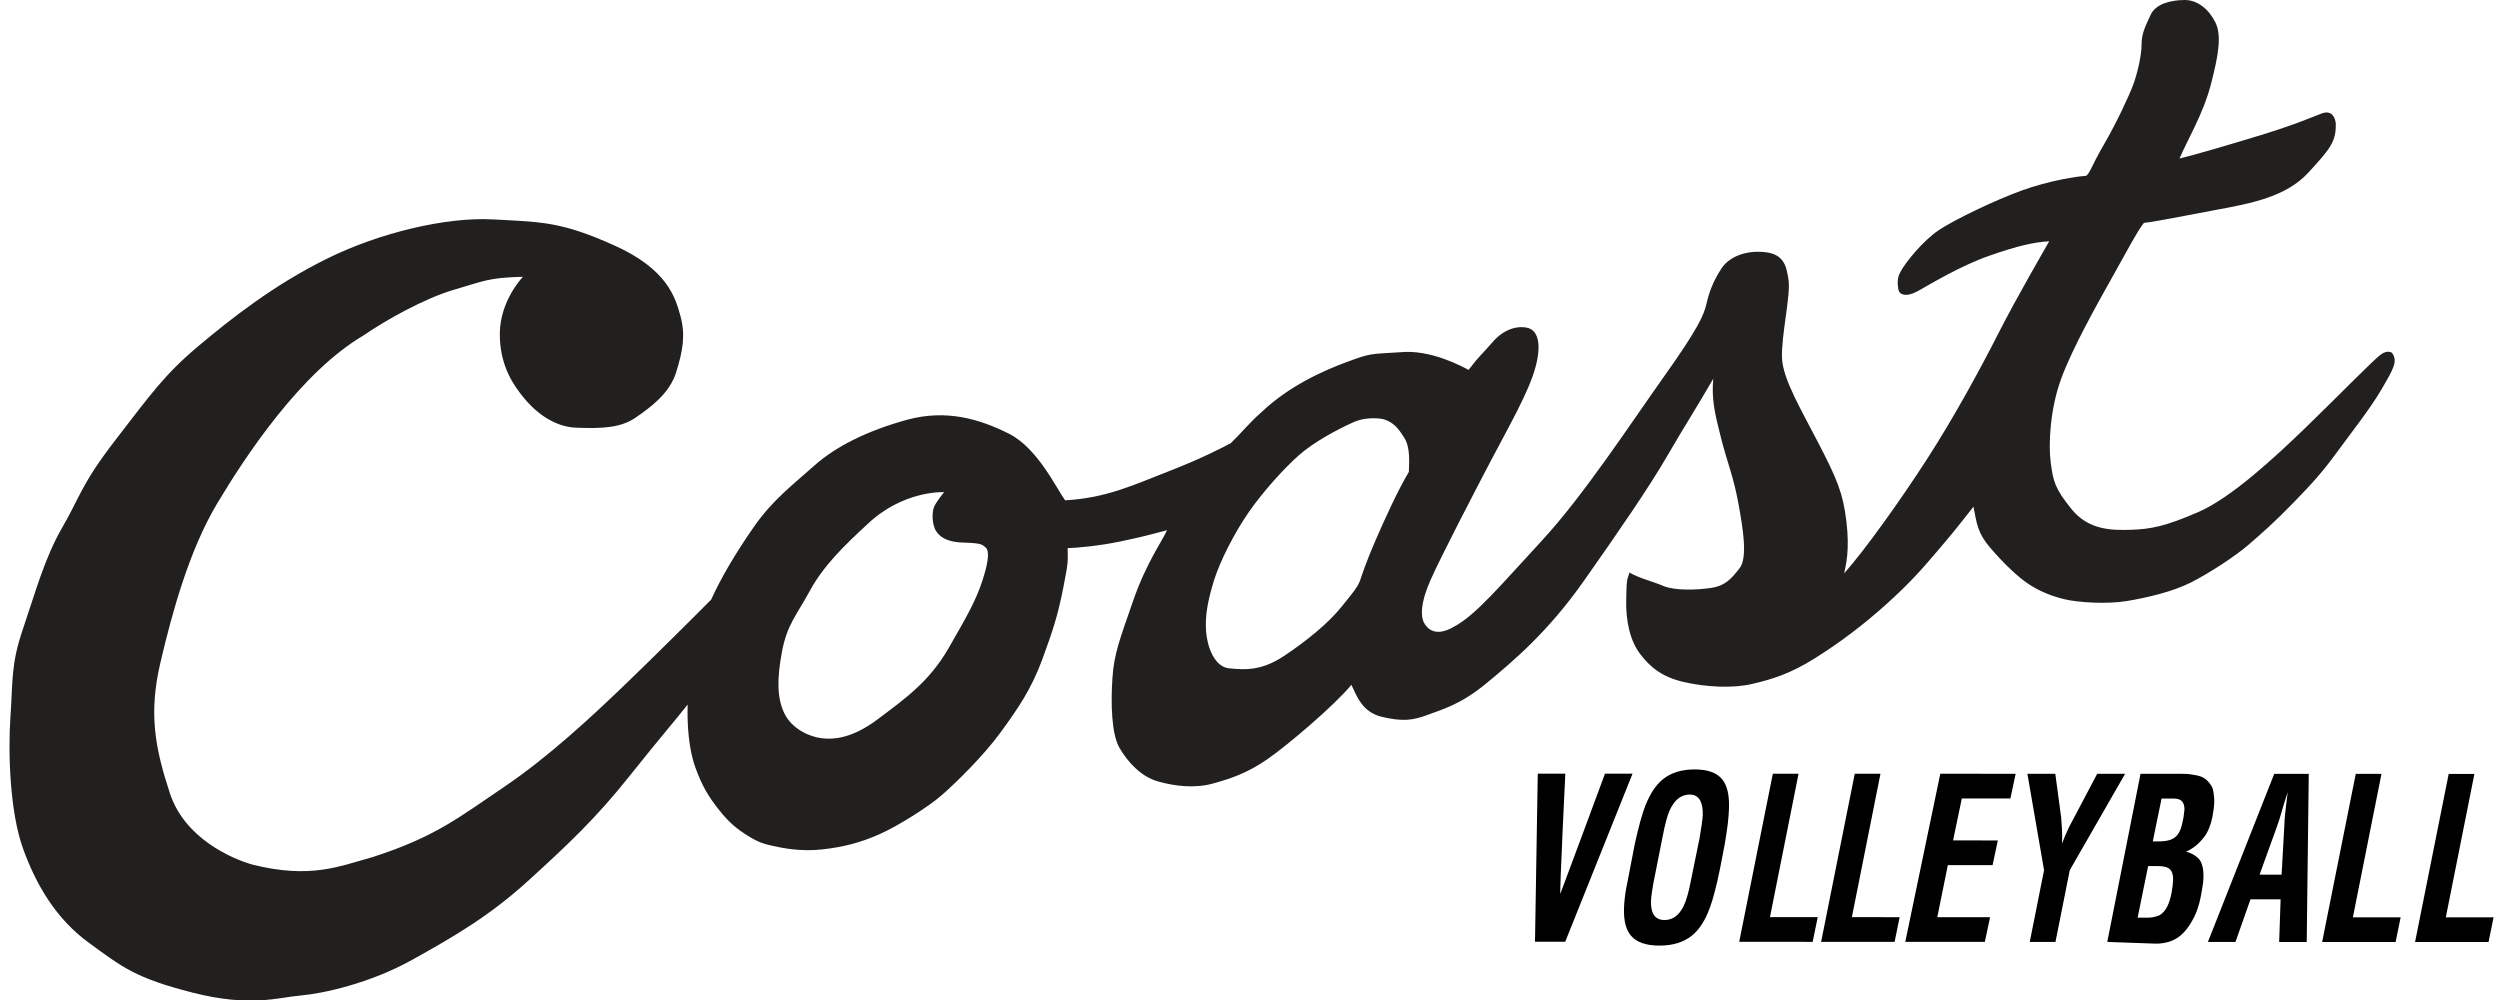 <?xml version="1.0" encoding="UTF-8"?>
<!-- Generator: Adobe Illustrator 16.0.0, SVG Export Plug-In . SVG Version: 6.00 Build 0)  -->
<svg xmlns="http://www.w3.org/2000/svg" xmlns:xlink="http://www.w3.org/1999/xlink" version="1.1" id="Layer_1" x="0px" y="0px" width="1000px" height="400px" viewBox="0 0 1000 400" xml:space="preserve">
<image overflow="visible" width="1000" height="401" transform="matrix(1 0 0 1 0 -512.497)">
</image>
<path fill="#221F1F" d="M956.799,141.147c0,0-1.594-1.328-4.344,0.563s-17.572,17.125-30.072,29.208s-29.834,28.167-43.084,33.917  c-13.25,5.75-19.084,6.832-26.916,7.082c-7.834,0.25-17,0.084-23.75-8.25c-6.75-8.333-7.334-11.166-8.334-18.583  s-0.248-21.583,4.168-33.583s13.582-28.417,20.498-40.75c6.918-12.333,9.752-17.917,12.584-21.583  c5.666-0.667,15.084-2.667,29.084-5.25s27.834-5.25,36.666-14.833c8.834-9.583,11.25-12.5,11-19.917c-0.5-3.5-2.582-4.917-5.5-3.833  c-2.916,1.083-10.418,4.417-24.334,8.667s-26.498,7.917-32.666,9.417c3.25-7.667,9.5-17.833,12.584-29.75s4.332-19.583,1.75-24.75  c-2.584-5.167-7.082-9-12.416-8.917s-11.416,1.417-13.5,6s-3.584,7.333-3.584,11.75s-1.666,11.583-3.334,16.083  c-1.666,4.5-6.582,15.083-11.75,24c-5.166,8.917-5.334,11.083-7.084,12.5c-3.416,0.167-14.582,1.833-25.666,5.833  s-27.248,11.833-33.332,15.917s-13.334,12.833-15.334,16.75c-1.375,2.417-1.127,4.917-0.793,6.958s3.002,3.292,7.834,0.625  c4.834-2.667,16.688-9.958,28.438-14.083s18.188-5.5,24.063-5.813c-1.875,3.313-13,22.438-20.25,36.688s-17.625,33.375-28.5,50.25  c-10.875,16.875-25.125,36.75-33.25,45.875c0.75-3.75,2.25-9.25,0.875-20.875c-1.375-11.625-4.125-17.5-11-30.875  s-14.375-25.75-14.75-34.375s3.5-25.125,2.625-31.125s-1.875-11.25-11.75-11.375c-4.668-0.167-11.709,1.417-15.168,6.792  c-3.457,5.375-4.873,9.542-5.916,14c-1.041,4.458-3.041,9.458-16.791,28.833s-32.375,47.875-49.125,66  c-16.75,18.125-26.688,30.063-35.375,34.5c-2.625,1.563-8.625,4.125-11.813-1.938c-1.063-2.313-1.563-7.25,2.75-16.938  s17.313-34.708,24.313-48.042s15-27.208,17.625-36.958s0.875-15-3.375-15.875s-9.5,0.75-13.875,5.875s-4.625,4.625-9.5,11  c-2.375-1.25-15.125-8.313-27.375-7.063c-12.375,0.75-11.75,0.375-21.25,3.875s-23.375,9.688-34.438,20.313  c-3.875,3.25-8.376,8.688-12.063,12.188c-3.688,1.938-11.084,5.896-25,11.313s-24.833,10.649-41.25,11.533  c-3.417-4.616-11-20.949-22.583-26.699s-24.833-9.833-40.667-5.5s-28.5,10.667-37.083,18.333s-16.667,13.75-24,24.25  c-7.333,10.5-13.25,20.5-17.25,29.334c-4.75,4.832-24.084,24.084-35.75,35.25s-29.25,27.666-47.167,39.75  c-17.917,12.082-27.417,19.916-52.5,28c-13.333,3.666-24.75,8.832-48.083,3c-8.25-2.334-27.083-10.5-33-28.5  s-8.583-31.834-3.833-52.168c4.75-20.332,11.583-45.082,22.667-63.666c11.083-18.583,33.417-52.583,58.75-67.417  c8.667-6,24.417-14.833,36.25-18.25s13.333-4.75,27.375-5.125c0,0-9.125,9.375-9.25,22.625s5.875,21.125,9.25,25.375  s11,12,21.375,12.375s17.688,0.063,23.625-4s13.688-9.688,16.313-18.25s3.771-14.583,1.729-22.25s-5.354-18.938-26.542-28.438  s-28.734-9.343-48.797-10.397c-18.24-0.958-44.828,5.209-66.078,15.709s-38.25,23.875-51.625,35.125s-18.875,19.125-32.875,37.25  s-14.25,22.875-21.375,35.125c-7.125,12.25-10.875,26.375-15.75,40.625s-4,20.875-5,35.125s-0.25,38,5,52.625  s13.25,28.25,26.5,37.875s18.375,14,41.5,19.875s34.25,1.875,43,1.125s27.625-4.75,44.875-14.375s31-17.625,46.75-32  s26.625-24.625,39.875-41.25s17.938-21.813,23.375-28.75c-0.188,7.813,0.313,17.375,3.063,25.063s5.438,11.938,9.438,17  s7.188,7.688,11.625,10.438s6.5,3.25,10.125,4.063s11,2.313,19.5,1.375s15.313-2.688,22.938-6.063s19.625-11,24.938-15.625  s16.375-15.332,23.458-25c7.083-9.666,12.417-17.5,16.75-29.25s6.25-17.748,8.417-28.666c2.167-10.916,1.833-10.666,1.75-15.916  c3.75-0.084,12.584-0.918,20.667-2.584s11.916-2.666,19.083-4.584c-1.833,4.25-8.333,13.084-13.583,28.334  s-7.583,20.834-8.25,30.834s-0.417,22.332,2.833,27.916c3.25,5.582,8.584,11.5,15.417,13.416s14.667,2.834,21.917,0.834  c7.25-2,13.75-4.168,21.833-9.75c8.084-5.584,26.916-21.584,33.584-29.75c2.084,4.25,4.166,10.918,12.25,12.834  s12.418,1.416,18.084-0.75c5.666-2.168,13.082-3.918,23.748-12.752c10.668-8.832,24.416-20.334,38.75-40.666  c14.334-20.334,26.334-37.833,33.334-49.917s12-19.75,18.584-31.167c-0.75,8.083,0.582,13.833,3.166,23.917  s4.918,15.25,6.834,25.667c1.916,10.416,3.834,22,0.5,26.25s-5.752,7-11.334,7.834c-5.584,0.832-14.418,1.166-19-0.75  c-4.584-1.918-10.166-3.25-13.666-5.418c-1.084,3.25-1.166,2.668-1.334,11.084c-0.166,8.416,1.584,16.25,5.584,21.5  s8.75,9.25,17.582,11.25c8.834,2,19.252,2.582,27.168,0.75c7.916-1.834,15.332-4.084,25.25-10.334  c9.916-6.25,19.25-13.25,28.5-21.584c9.25-8.332,14.166-13.916,20.332-21.166c6.168-7.25,7.666-9.084,14.5-17.834  c1.334,6.75,1.584,10.5,6.75,16.5c5.168,6,10.762,11.449,15.293,14.449s9.563,4.969,14.688,6.156s16.625,2,24.75,0.625  s18.063-3.688,25.313-7.313s18-10.625,23.313-15.25s10.188-8.813,17.938-16.813c7.75-8,11.5-12.125,17.438-20.25  s13.375-17.5,17.875-25.25S959.299,144.459,956.799,141.147z M393.094,231.851c-2.625,8.125-6,14.125-13.75,27.563  s-17.688,20.313-28.125,28.188s-17.813,8.25-22.563,7.688s-11.875-3.625-14.938-10s-2.875-14.375-0.875-24.875  s5.688-14.188,11.188-24.25s13.875-18.125,22.813-26.375c14.438-13.813,30.813-12.938,30.813-12.938s-2.969,3.546-4.063,5.938  c-0.275,0.668-1.297,4.563,0.375,8.813c2.563,5.188,9,5.313,11.438,5.438c7.688,0.188,7.563,0.938,8.875,2  S395.719,223.726,393.094,231.851z M563.549,188.772c-4,6.5-9.875,19.313-13.5,27.75s-4.938,12.438-6.125,16  c-1.313,2.813-1.813,3.375-7.25,10.125s-14.063,13.75-23.188,19.813s-15.876,5.438-21.813,4.875s-8.813-8.688-9.25-14.875  s0.688-12.188,3.125-20.125s8.313-19.375,14.063-27.625c5.75-8.25,13.813-17.125,19.813-22.5s15.875-10.625,21.938-13.313  s12.188-1.188,12.188-1.188c4.063,1.375,5.813,3.688,8.188,7.438S563.674,184.647,563.549,188.772z"></path>
<g>
	<path d="M641.995,309.463l11.019,0.003l-26.928,67.24L614,376.702l1.107-67.247l11.02,0.003c0,0-2.352,47.929-1.983,48.041   C624.209,357.52,641.995,309.463,641.995,309.463z"></path>
	<path d="M652.062,347.214l1.86-9.684c1.545-6.933,2.948-12.015,4.205-15.241c1.883-4.782,4.224-8.309,7.024-10.579   c3.25-2.628,7.494-3.943,12.735-3.941c5.29,0.001,9.001,1.377,11.136,4.128c1.851,2.393,2.712,6.099,2.585,11.119   c-0.048,1.913-0.198,3.962-0.448,6.143c-0.252,2.183-0.666,4.978-1.24,8.382l-1.86,9.685c-1.455,7.174-2.838,12.492-4.149,15.96   c-1.841,5.021-4.211,8.697-7.109,11.027c-3.301,2.688-7.644,4.032-13.031,4.03c-5.339-0.002-9.125-1.317-11.361-3.948   c-1.997-2.332-2.936-5.919-2.813-10.761c0.056-2.211,0.314-4.752,0.779-7.622C650.49,355.135,651.054,352.236,652.062,347.214z    M665.01,334.848l-3.702,18.641c-0.171,0.897-0.359,2.076-0.567,3.54c-0.209,1.465-0.322,2.614-0.344,3.451   c-0.057,2.27,0.267,4.002,0.971,5.197c0.891,1.555,2.365,2.33,4.423,2.33c3.232,0.001,5.75-1.789,7.556-5.373   c1.133-2.27,2.126-5.676,2.975-10.218l3.519-17.205c0.291-1.793,0.568-3.569,0.833-5.331c0.266-1.763,0.407-3.033,0.427-3.811   c0.063-2.449-0.257-4.36-0.958-5.735c-0.838-1.673-2.263-2.51-4.271-2.511c-3.479-0.001-6.178,2.179-8.1,6.541   C666.888,326.335,665.968,329.83,665.01,334.848z"></path>
	<path d="M725.074,376.734l-29.386-0.009l13.45-67.243l10.284,0.003l-11.438,57.368l19.101,0.006L725.074,376.734z"></path>
	<path d="M757.839,376.744l-29.386-0.009l13.45-67.243l10.284,0.003l-11.438,57.368l19.101,0.006L757.839,376.744z"></path>
	<path d="M793.938,376.755l-31.826-0.009l14.006-67.244l30.139,0.009l-2.096,9.876l-19.43-0.006l-3.501,16.789l17.9,0.005   l-2.095,9.876l-17.9-0.005l-4.218,20.828l21.115,0.005L793.938,376.755z"></path>
	<path d="M822.123,309.516l2.35,17.543c0.118,1.133,0.218,2.536,0.298,4.205c0.079,1.671,0.112,2.834,0.096,3.49l-0.067,2.685   c0.84-2.267,1.829-4.563,2.965-6.889c0.155-0.298,1.183-2.238,3.085-5.816l8.024-15.213l11.166,0.003l-22.129,38.549l-5.719,28.69   l-10.285-0.003l5.719-28.69l-6.668-38.557L822.123,309.516z"></path>
	<path d="M862.358,377.458l-19.45-0.688l13.303-67.244l16.603,0.005c2.791,0.001,3.15,0.173,4.62,0.401   c2.848,0.443,5.098,1.026,7.255,4.612c0.475,0.788,0.639,1.862,0.805,3.063c0.165,1.2,0.236,2.28,0.213,3.24   c-0.024,0.961-0.124,2.012-0.301,3.152c-0.175,1.14-0.321,2.07-0.438,2.79c-0.725,3.48-1.829,6.062-3.208,7.876   c-2.375,3.125-4.631,4.754-7.381,6.02l0,0c1.998,0.359,4.833,2.032,5.747,3.647c0.914,1.616,1.339,3.742,1.272,6.375   c-0.021,0.84-0.065,1.558-0.128,2.156c-0.064,0.598-0.255,1.825-0.57,3.679c-0.316,1.856-0.65,3.442-1.002,4.759   c-0.353,1.317-0.789,2.635-1.312,3.951c-1.921,4.308-4.142,7.421-6.663,9.335C869.202,376.503,866.079,377.459,862.358,377.458z    M855.054,367.076l2.203,0.001h1.764c1.566,0.001,3.093-0.298,4.577-0.896c1.438-0.719,2.598-2.032,3.479-3.949   c0.621-1.315,1.129-2.992,1.523-5.027c0.394-2.034,0.609-3.771,0.646-5.207c0.05-1.977-0.368-3.396-1.252-4.266   c-0.885-0.867-2.478-1.303-4.779-1.304l-3.967-0.001L855.054,367.076z M861.112,336.553h1.91l0.881,0.001   c1.371,0,2.674-0.177,3.907-0.529c1.232-0.354,2.254-1.002,3.062-1.944c0.605-0.706,1.118-1.679,1.542-2.918   c0.212-0.647,0.541-2.032,0.987-4.153l0.374-3.182c0.035-1.414-0.281-2.505-0.946-3.271c-0.667-0.766-1.833-1.149-3.497-1.15   l-4.702-0.001L861.112,336.553z"></path>
	<path d="M894.185,376.784l-11.02-0.003l26.526-67.24l13.811,0.004l-0.813,67.248l-11.02-0.004l0.577-17.059l-12.049-0.003   L894.185,376.784z M910.775,330.642l-6.949,19.211l8.815,0.002l1.072-19.213c0.042-1.676,0.158-3.38,0.349-5.117   c0.191-1.735,0.348-3.143,0.475-4.219l0.554-4.49l-1.436,4.489c-0.481,1.615-0.951,3.218-1.407,4.803   C911.792,327.694,911.3,329.205,910.775,330.642z"></path>
	<path d="M958.244,376.803l-29.386-0.009l13.45-67.243l10.284,0.003l-11.438,57.368l19.101,0.006L958.244,376.803z"></path>
	<path d="M995.416,376.813l-29.386-0.008l13.45-67.244l10.284,0.003l-11.438,57.368l19.101,0.006L995.416,376.813z"></path>
</g>
</svg>
